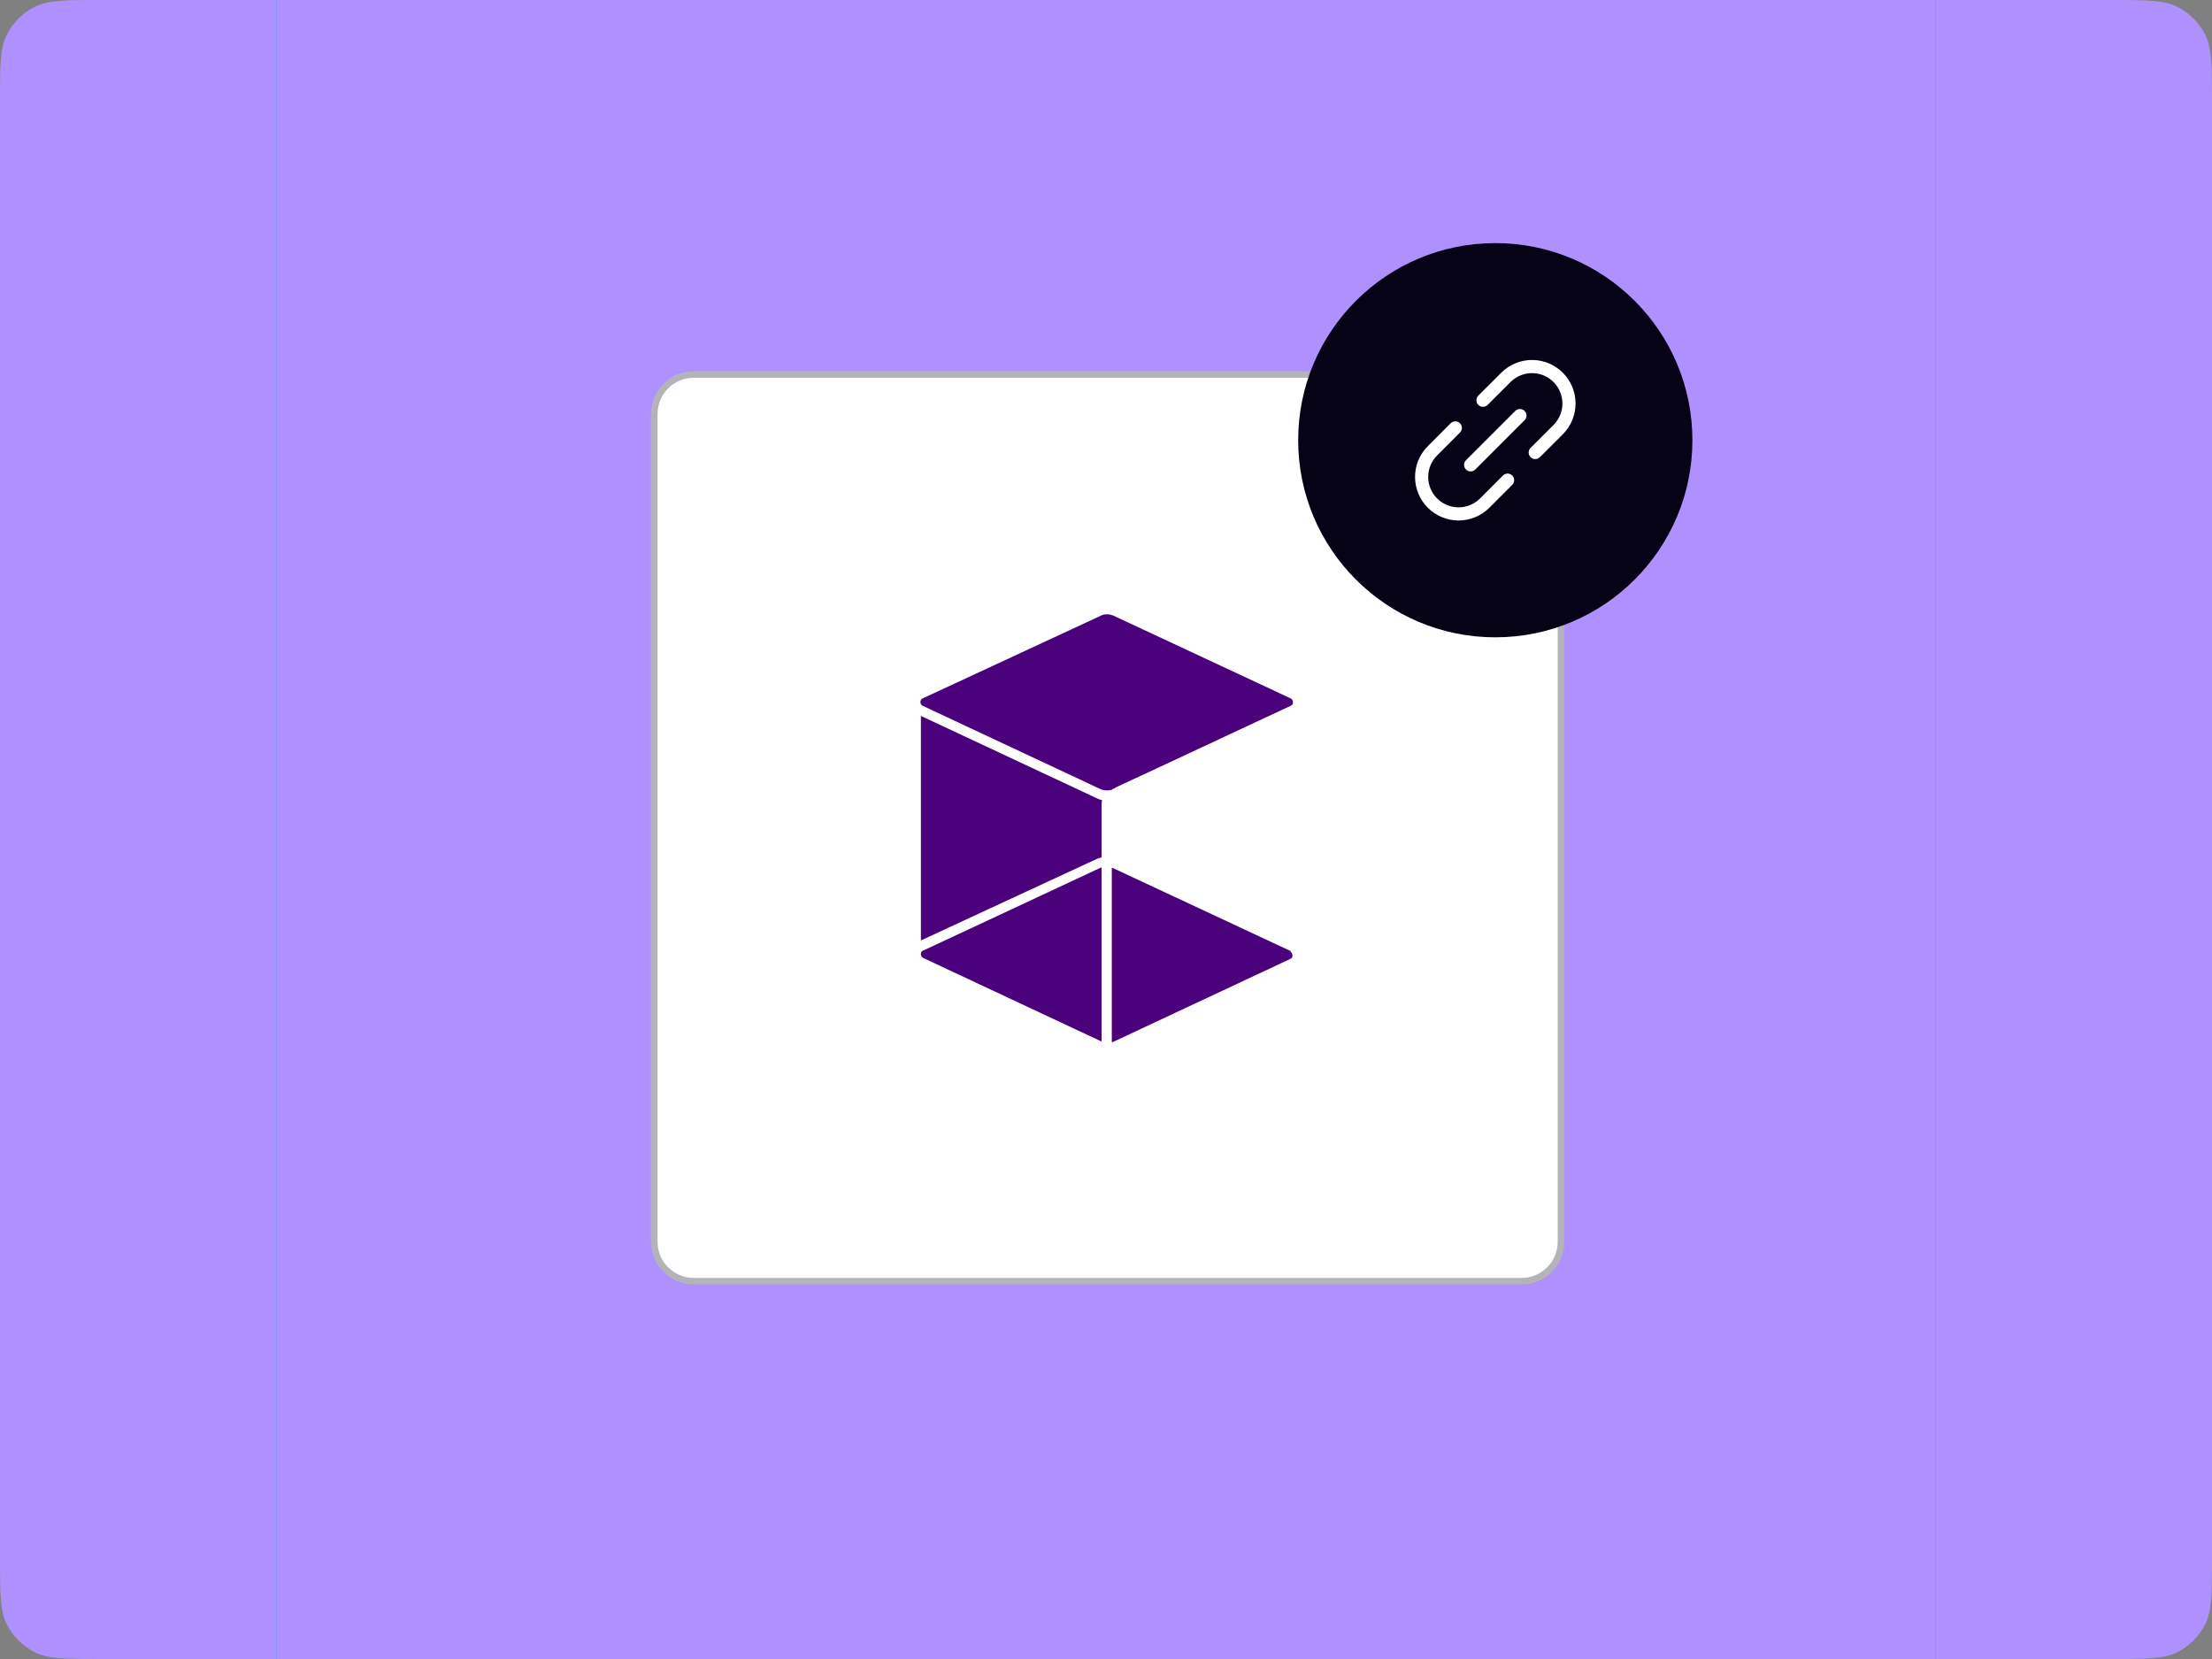 <svg width="700" height="525" viewBox="0 0 700 525" fill="none" xmlns="http://www.w3.org/2000/svg">
<rect x="0" y="0" width="700" height="525" fill="#808080" stroke="none"/>
<path d="M0 32C0 20.799 0 15.198 2.18 10.92C4.097 7.157 7.157 4.097 10.92 2.18C15.198 0 20.799 0 32 0H668C679.201 0 684.802 0 689.08 2.18C692.843 4.097 695.903 7.157 697.82 10.92C700 15.198 700 20.799 700 32V493C700 504.201 700 509.802 697.82 514.08C695.903 517.843 692.843 520.903 689.08 522.82C684.802 525 679.201 525 668 525H32C20.799 525 15.198 525 10.92 522.82C7.157 520.903 4.097 517.843 2.18 514.08C0 509.802 0 504.201 0 493V32Z" fill="#AE91FF"/>
<g clip-path="url(#clip0_11069_12186)">
<rect width="525" height="525" transform="translate(87.5)" fill="#1F9CFF"/>
<rect width="525" height="525" transform="translate(87.5)" fill="#AE91FF"/>
<path d="M207.055 130.99C207.055 124.1 212.64 118.515 219.53 118.515H481.51C488.4 118.515 493.985 124.1 493.985 130.99V392.97C493.985 399.86 488.4 405.446 481.51 405.446H219.53C212.64 405.446 207.055 399.86 207.055 392.97V130.99Z" fill="white"/>
<path fill-rule="evenodd" clip-rule="evenodd" d="M206.015 130.99C206.015 123.526 212.065 117.475 219.53 117.475H481.51C488.974 117.475 495.025 123.526 495.025 130.99V392.97C495.025 400.434 488.974 406.485 481.51 406.485H219.529C212.065 406.485 206.015 400.434 206.015 392.97V130.99ZM219.53 119.554C213.214 119.554 208.094 124.674 208.094 130.99V392.97C208.094 399.286 213.214 404.406 219.529 404.406H481.51C487.825 404.406 492.945 399.286 492.945 392.97V130.99C492.945 124.674 487.825 119.554 481.51 119.554H219.53Z" fill="#B4B3B9"/>
<path d="M291.424 301.98C291.424 302.465 291.747 302.95 292.07 303.111L348.603 329.601V274.521C348.603 274.521 348.603 274.521 348.442 274.521L292.07 300.85C291.586 301.011 291.424 301.496 291.424 301.98Z" fill="#4B007C"/>
<path d="M408.529 301.011L352.157 274.683C352.157 274.683 351.995 274.683 351.834 274.683V329.762H352.157L408.367 303.434C408.852 303.273 409.013 302.788 409.013 302.303C409.013 301.819 408.69 301.334 408.367 301.173L408.529 301.011Z" fill="#4B007C"/>
<path d="M292.232 220.896C291.263 221.219 291.263 222.026 291.263 222.188C291.263 222.673 291.586 223.157 291.909 223.319L348.442 249.808C348.926 249.97 349.573 250.131 350.219 250.131C350.865 250.131 351.026 250.131 351.672 249.97C351.834 249.97 351.995 249.808 352.157 249.647C352.318 249.647 352.48 249.647 353.126 249.162L355.226 248.193C359.102 246.416 362.494 244.801 408.529 223.319C409.013 223.157 409.175 222.673 409.175 222.188C409.175 221.703 408.852 221.219 408.529 221.057L352.157 194.729C351.672 194.567 351.026 194.406 350.38 194.406C349.734 194.406 349.25 194.406 348.603 194.729L292.232 220.896Z" fill="#4B007C"/>
<path d="M291.424 226.549V297.619L347.15 271.776C347.634 271.614 348.119 271.452 348.603 271.291V255.139C348.603 254.493 348.603 253.846 348.765 253.2C348.28 253.2 347.796 252.877 347.311 252.716L291.424 226.549Z" fill="#4B007C"/>
<path d="M535.569 139.307C535.569 173.756 507.642 201.683 473.193 201.683C438.743 201.683 410.816 173.756 410.816 139.307C410.816 104.857 438.743 76.931 473.193 76.931C507.642 76.931 535.569 104.857 535.569 139.307Z" fill="#060316"/>
<path fill-rule="evenodd" clip-rule="evenodd" d="M478.082 120.831L470.763 128.135C469.95 128.946 468.634 128.945 467.822 128.132C467.011 127.32 467.013 126.003 467.825 125.192L475.15 117.882L475.16 117.872C477.751 115.323 481.243 113.901 484.877 113.916C488.511 113.931 491.992 115.381 494.561 117.951C497.131 120.52 498.581 124.001 498.595 127.635C498.61 131.269 497.189 134.761 494.64 137.351L494.627 137.365L487.303 144.677C486.49 145.488 485.173 145.487 484.362 144.674C483.551 143.862 483.552 142.545 484.365 141.734L491.682 134.429C493.457 132.621 494.447 130.186 494.437 127.652C494.427 125.115 493.414 122.685 491.621 120.891C489.827 119.097 487.397 118.085 484.86 118.075C482.326 118.064 479.89 119.055 478.082 120.831ZM482.46 130.04C483.272 130.852 483.272 132.168 482.46 132.98L466.866 148.574C466.054 149.386 464.737 149.386 463.925 148.574C463.113 147.762 463.113 146.446 463.925 145.634L479.519 130.04C480.331 129.228 481.648 129.228 482.46 130.04ZM462.018 133.937C462.831 134.748 462.832 136.064 462.021 136.877L454.717 144.196C452.941 146.004 451.95 148.44 451.96 150.974C451.971 153.511 452.983 155.941 454.777 157.735C456.571 159.529 459.001 160.541 461.537 160.551C464.071 160.562 466.507 159.572 468.314 157.796L475.62 150.479C476.431 149.666 477.747 149.665 478.56 150.476C479.373 151.288 479.374 152.604 478.562 153.417L471.25 160.741L471.237 160.754C468.647 163.303 465.154 164.725 461.52 164.71C457.887 164.695 454.406 163.245 451.836 160.675C449.267 158.106 447.817 154.625 447.802 150.991C447.787 147.357 449.209 143.865 451.757 141.275L451.768 141.264L459.077 133.94C459.889 133.127 461.205 133.126 462.018 133.937Z" fill="white"/>
</g>
<defs>
<clipPath id="clip0_11069_12186">
<rect width="525" height="525" fill="white" transform="translate(87.5)"/>
</clipPath>
</defs>
</svg>
